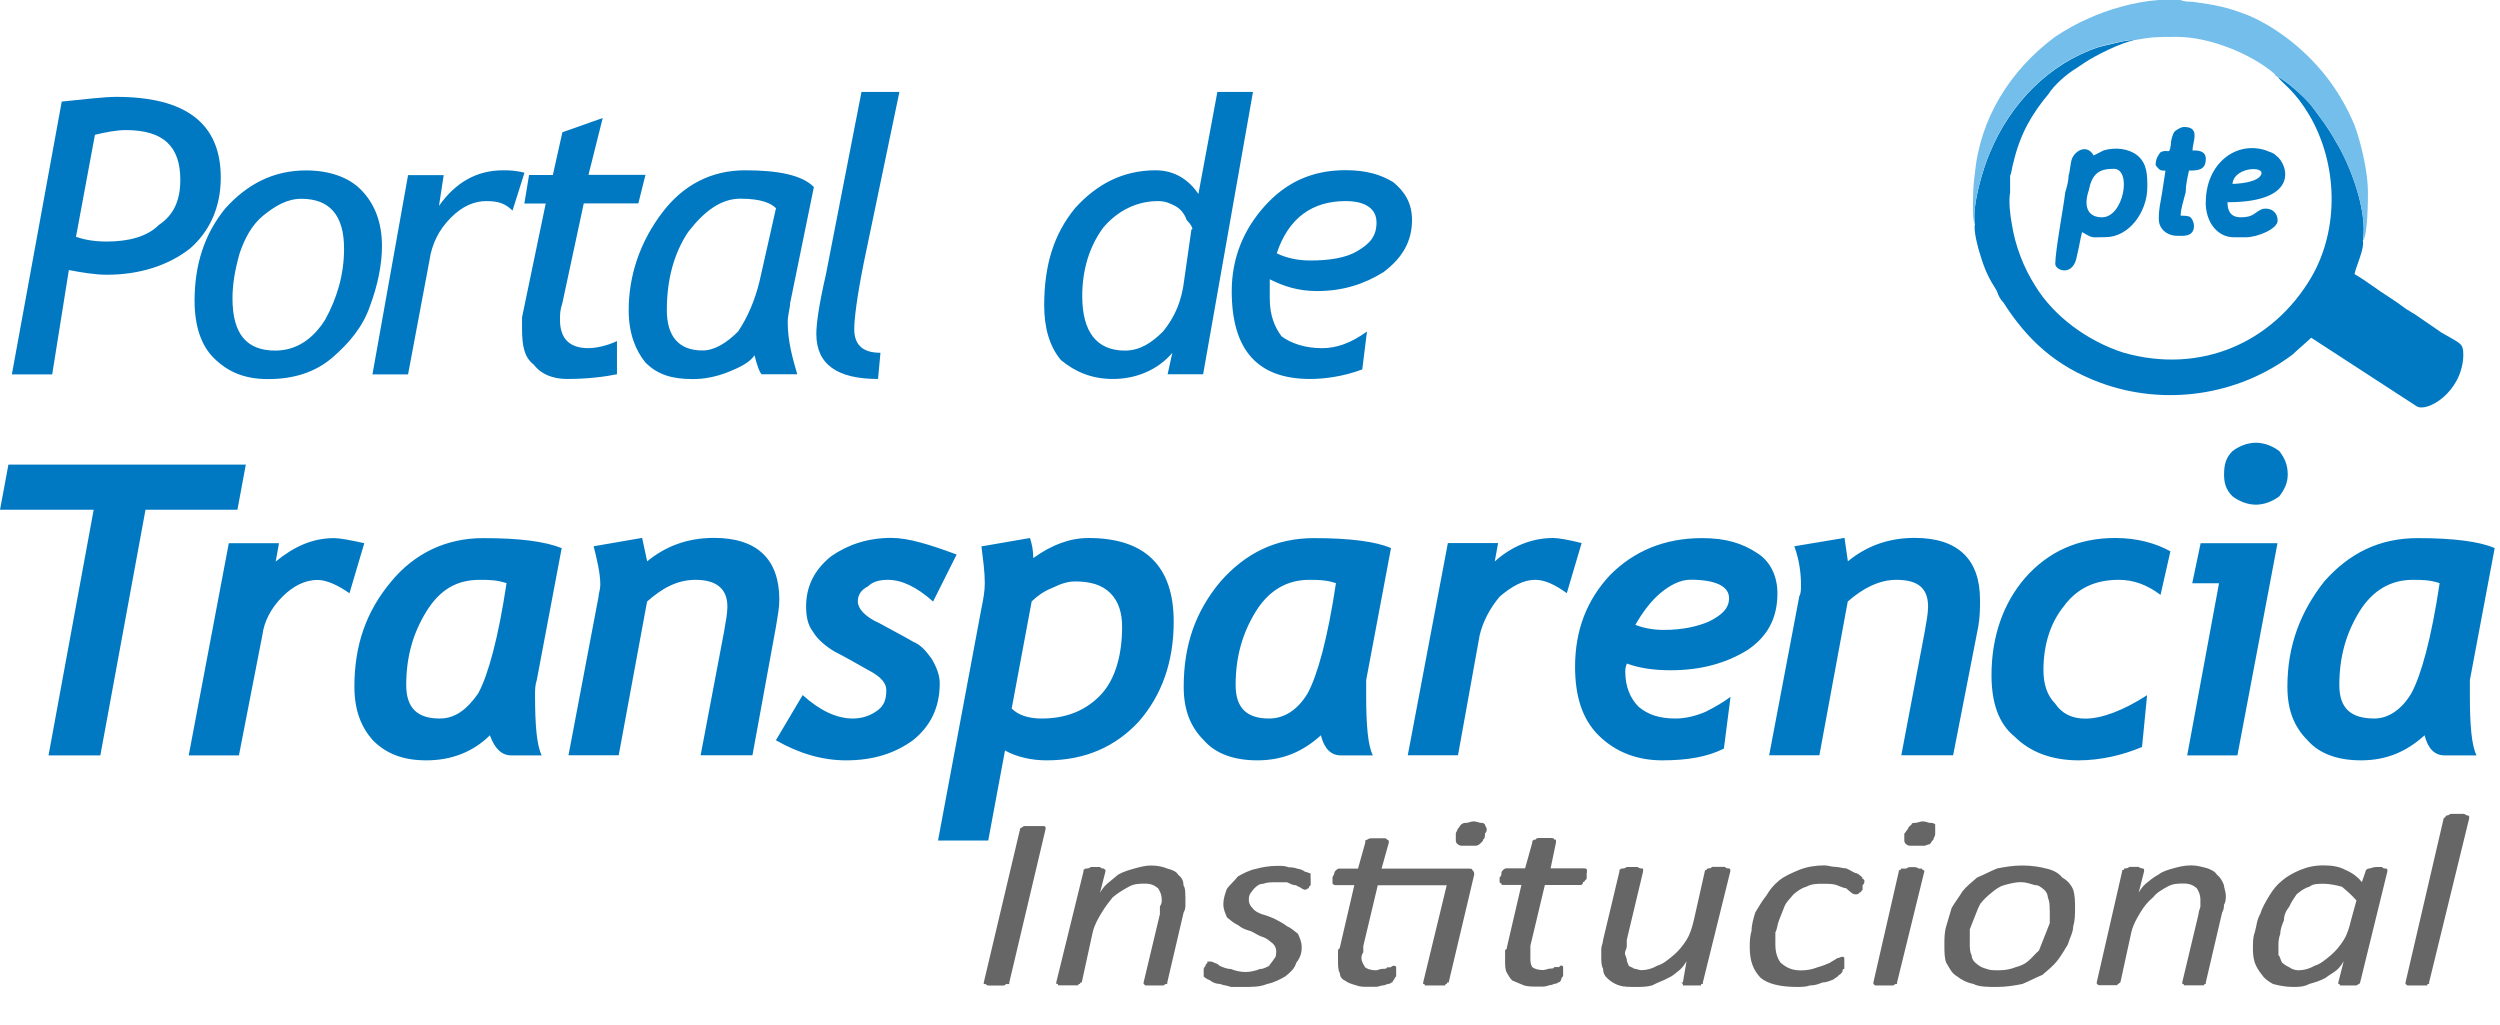 <?xml version="1.0" encoding="UTF-8" standalone="no"?>
<!-- Created with Inkscape (http://www.inkscape.org/) -->

<svg
   xmlns:dc="http://purl.org/dc/elements/1.1/"
   xmlns:cc="http://creativecommons.org/ns#"
   xmlns:rdf="http://www.w3.org/1999/02/22-rdf-syntax-ns#"
   xmlns:svg="http://www.w3.org/2000/svg"
   xmlns="http://www.w3.org/2000/svg"
   xmlns:sodipodi="http://sodipodi.sourceforge.net/DTD/sodipodi-0.dtd"
   xmlns:inkscape="http://www.inkscape.org/namespaces/inkscape"
   width="82.229"
   height="33.702"
   viewBox="0 0 21.756 8.917"
   version="1.1"
   id="svg8"
   inkscape:version="0.92.1 r15371"
   sodipodi:docname="institucional.svg">
  <defs
     id="defs2">
    <clipPath
       clipPathUnits="userSpaceOnUse"
       id="clipEmfPath1">
      <path
         inkscape:connector-curvature="0"
         d="m 105.956,17.339 h 213.356 v 77.042 h -213.356 z"
         id="path9" />
    </clipPath>
    <clipPath
       clipPathUnits="userSpaceOnUse"
       id="clipEmfPath2">
      <path
         inkscape:connector-curvature="0"
         d="M 0.337,0.336 H 86.752 V 88.94 H 0.337 Z"
         id="path12" />
    </clipPath>
    <clipPath
       clipPathUnits="userSpaceOnUse"
       id="clipEmfPath3">
      <path
         inkscape:connector-curvature="0"
         d="M 335.491,14.845 H 522.801 V 90.829 H 335.491 Z"
         id="path15" />
    </clipPath>
    <pattern
       id="EMFhbasepattern"
       patternUnits="userSpaceOnUse"
       width="6"
       height="6"
       x="0"
       y="0" />
    <clipPath
       clipPathUnits="userSpaceOnUse"
       id="clipEmfPath1-1">
      <path
         d="m 105.956,17.339 h 213.356 v 77.042 h -213.356 z"
         id="path9-3"
         inkscape:connector-curvature="0" />
    </clipPath>
    <clipPath
       clipPathUnits="userSpaceOnUse"
       id="clipEmfPath2-6">
      <path
         d="M 0.337,0.336 H 86.752 V 88.94 H 0.337 Z"
         id="path12-8"
         inkscape:connector-curvature="0" />
    </clipPath>
    <clipPath
       clipPathUnits="userSpaceOnUse"
       id="clipEmfPath3-9">
      <path
         d="M 335.491,14.845 H 522.801 V 90.829 H 335.491 Z"
         id="path15-6"
         inkscape:connector-curvature="0" />
    </clipPath>
    <clipPath
       clipPathUnits="userSpaceOnUse"
       id="clipEmfPath1-7">
      <path
         inkscape:connector-curvature="0"
         d="M 0.337,0.336 H 187.76 V 76.32 H 0.337 Z"
         id="path82" />
    </clipPath>
    <pattern
       id="EMFhbasepattern-2"
       patternUnits="userSpaceOnUse"
       width="6"
       height="6"
       x="0"
       y="0" />
    <clipPath
       clipPathUnits="userSpaceOnUse"
       id="clipEmfPath1-5">
      <path
         inkscape:connector-curvature="0"
         d="M 0.337,0.336 H 194.224 V 76.32 H 0.337 Z"
         id="path100" />
    </clipPath>
    <pattern
       id="EMFhbasepattern-7"
       patternUnits="userSpaceOnUse"
       width="6"
       height="6"
       x="0"
       y="0" />
    <pattern
       y="0"
       x="0"
       height="6"
       width="6"
       patternUnits="userSpaceOnUse"
       id="EMFhbasepattern-76" />
    <pattern
       y="0"
       x="0"
       height="6"
       width="6"
       patternUnits="userSpaceOnUse"
       id="EMFhbasepattern-5" />
    <pattern
       y="0"
       x="0"
       height="6"
       width="6"
       patternUnits="userSpaceOnUse"
       id="EMFhbasepattern-55" />
    <pattern
       y="0"
       x="0"
       height="6"
       width="6"
       patternUnits="userSpaceOnUse"
       id="EMFhbasepattern-8" />
    <pattern
       y="0"
       x="0"
       height="6"
       width="6"
       patternUnits="userSpaceOnUse"
       id="EMFhbasepattern-3" />
  </defs>
  <sodipodi:namedview
     id="base"
     pagecolor="#ffffff"
     bordercolor="#666666"
     borderopacity="1.0"
     inkscape:pageopacity="0.0"
     inkscape:pageshadow="2"
     inkscape:zoom="5.6"
     inkscape:cx="25.17674"
     inkscape:cy="30.524225"
     inkscape:document-units="mm"
     inkscape:current-layer="layer1"
     showgrid="false"
     units="px"
     fit-margin-top="0"
     fit-margin-left="0"
     fit-margin-right="0"
     fit-margin-bottom="0"
     inkscape:window-width="1440"
     inkscape:window-height="837"
     inkscape:window-x="-8"
     inkscape:window-y="-8"
     inkscape:window-maximized="1" />
  <g
     inkscape:label="Capa 1"
     inkscape:groupmode="layer"
     id="layer1"
     transform="translate(-70.879,-191.958)">
    <path
       id="path63"
       d="m 88.066,193.907 c -0.015,0.058 0.029,0.218 0.044,0.262 0.044,0.145 0.073,0.204 0.146,0.32 0.015,0.044 0.029,0.073 0.058,0.102 0.204,0.32 0.451,0.553 0.844,0.698 0.553,0.204 1.193,0.116 1.674,-0.247 0.029,-0.029 0.131,-0.116 0.16,-0.145 l 0.917,0.596 c 0.087,0.058 0.393,-0.116 0.407,-0.436 0,-0.116 -0.015,-0.102 -0.189,-0.204 l -0.233,-0.16 c -0.029,-0.015 -0.044,-0.029 -0.073,-0.044 -0.058,-0.044 -0.102,-0.073 -0.146,-0.102 -0.116,-0.073 -0.204,-0.145 -0.306,-0.204 0.015,-0.073 0.087,-0.218 0.073,-0.291 0.044,-0.262 -0.116,-0.669 -0.233,-0.858 -0.073,-0.131 -0.131,-0.204 -0.218,-0.32 -0.044,-0.058 -0.218,-0.218 -0.291,-0.247 0.058,0.073 0.146,0.116 0.277,0.335 0.247,0.422 0.262,0.989 0.015,1.411 -0.335,0.567 -0.96,0.844 -1.63,0.655 -0.32,-0.102 -0.611,-0.32 -0.771,-0.582 -0.102,-0.16 -0.175,-0.349 -0.204,-0.538 -0.015,-0.073 -0.029,-0.204 -0.015,-0.276 0,-0.044 0,-0.087 0,-0.145 0.015,-0.029 0.015,-0.073 0.029,-0.116 0.058,-0.247 0.16,-0.422 0.306,-0.596 0.044,-0.073 0.16,-0.175 0.233,-0.218 l 0.087,-0.058 c 0.087,-0.058 0.32,-0.175 0.422,-0.189 -0.029,-0.015 -0.247,0.044 -0.306,0.058 -0.437,0.145 -0.771,0.495 -0.946,0.916 -0.058,0.131 -0.16,0.465 -0.131,0.625 z"
       style="fill:#0079c2;fill-opacity:1;fill-rule:evenodd;stroke:none;stroke-width:0.385"
       inkscape:connector-curvature="0" />
    <path
       id="path65"
       d="m 88.066,193.907 c -0.029,-0.16 0.073,-0.495 0.131,-0.625 0.175,-0.422 0.509,-0.771 0.946,-0.916 0.058,-0.015 0.277,-0.073 0.306,-0.058 0.16,-0.029 0.189,-0.029 0.378,-0.029 0.277,0 0.64,0.145 0.844,0.32 0.015,0.015 0,0.015 0.029,0.029 0.073,0.029 0.247,0.189 0.291,0.247 0.087,0.116 0.146,0.189 0.218,0.32 0.116,0.189 0.277,0.596 0.233,0.858 0.044,-0.044 0.044,-0.378 0.044,-0.422 0,-0.175 -0.058,-0.422 -0.116,-0.582 -0.116,-0.276 -0.277,-0.495 -0.495,-0.684 -0.116,-0.102 -0.291,-0.218 -0.437,-0.276 -0.189,-0.073 -0.277,-0.087 -0.48,-0.116 -0.029,0 -0.073,0 -0.102,-0.015 -0.015,0 -0.015,0 -0.015,0 h -0.175 c -0.218,0.015 -0.451,0.087 -0.611,0.16 -0.102,0.044 -0.204,0.102 -0.291,0.16 -0.393,0.291 -0.655,0.713 -0.699,1.193 -0.015,0.073 -0.029,0.407 0,0.436 z"
       style="fill:#73beeb;fill-opacity:1;fill-rule:evenodd;stroke:none;stroke-width:0.385"
       inkscape:connector-curvature="0" />
    <path
       id="path67"
       d="m 89.172,193.849 c -0.131,0 -0.16,-0.102 -0.116,-0.233 0.029,-0.145 0.087,-0.189 0.218,-0.189 0.16,0 0.087,0.422 -0.102,0.422 z m -0.073,-0.538 c -0.058,-0.102 -0.16,-0.044 -0.189,0.029 -0.015,0.044 -0.015,0.102 -0.029,0.145 0,0.044 -0.015,0.102 -0.029,0.145 -0.015,0.131 -0.087,0.509 -0.087,0.625 0,0.058 0.16,0.116 0.189,-0.073 0.015,-0.058 0.029,-0.145 0.044,-0.204 0.102,0.058 0.073,0.044 0.204,0.044 0.204,0 0.364,-0.218 0.364,-0.436 0,-0.102 0,-0.204 -0.087,-0.276 -0.073,-0.058 -0.189,-0.073 -0.291,-0.044 -0.029,0.015 -0.058,0.029 -0.087,0.044 z"
       style="fill:#0079c2;fill-opacity:1;fill-rule:evenodd;stroke:none;stroke-width:0.385"
       inkscape:connector-curvature="0" />
    <path
       id="path69"
       d="m 90.307,193.558 c 0.015,-0.16 0.335,-0.16 0.233,-0.058 -0.044,0.044 -0.175,0.058 -0.233,0.058 z m -0.233,0.16 c 0,0.175 0.102,0.305 0.247,0.305 h 0.102 c 0.102,0 0.277,-0.073 0.277,-0.145 0,-0.073 -0.058,-0.116 -0.131,-0.102 -0.073,0.029 -0.073,0.073 -0.189,0.073 -0.102,0 -0.116,-0.073 -0.116,-0.131 0.64,0 0.524,-0.335 0.422,-0.407 -0.029,-0.029 -0.058,-0.029 -0.087,-0.044 -0.262,-0.087 -0.524,0.116 -0.524,0.451 z"
       style="fill:#0079c2;fill-opacity:1;fill-rule:evenodd;stroke:none;stroke-width:0.385"
       inkscape:connector-curvature="0" />
    <path
       id="path71"
       d="m 89.637,193.384 c 0,0.015 0.015,0.029 0.029,0.044 0.015,0.015 0.029,0.015 0.058,0.015 l -0.029,0.189 c -0.015,0.102 -0.029,0.131 -0.029,0.233 0,0.087 0.073,0.145 0.16,0.145 0.044,0 0.146,0.015 0.146,-0.087 0,-0.029 -0.015,-0.058 -0.029,-0.073 -0.015,-0.015 -0.058,-0.015 -0.087,-0.015 0,-0.058 0.029,-0.145 0.044,-0.204 0,-0.058 0.015,-0.131 0.029,-0.189 0.073,0 0.146,0 0.146,-0.102 0,-0.073 -0.073,-0.073 -0.116,-0.073 0,-0.073 0.073,-0.204 -0.073,-0.204 -0.029,0 -0.073,0.029 -0.087,0.044 -0.015,0.029 -0.029,0.073 -0.029,0.116 -0.015,0.087 -0.015,0.029 -0.087,0.058 -0.015,0.015 -0.044,0.058 -0.044,0.102 z"
       style="fill:#0079c2;fill-opacity:1;fill-rule:evenodd;stroke:none;stroke-width:0.385"
       inkscape:connector-curvature="0" />
    <path
       id="path75"
       d="m 72.945,196.394 h -0.8 l -0.393,2.138 h -0.451 l 0.393,-2.138 h -0.815 l 0.073,-0.393 h 2.066 z m 0.975,0.727 c -0.102,-0.073 -0.204,-0.116 -0.277,-0.116 -0.116,0 -0.218,0.058 -0.306,0.145 -0.102,0.102 -0.16,0.218 -0.175,0.335 l -0.204,1.047 h -0.437 l 0.349,-1.847 h 0.437 l -0.029,0.16 c 0.16,-0.131 0.32,-0.204 0.509,-0.204 0.044,0 0.131,0.015 0.262,0.044 z m 1.63,0.756 c -0.015,0.044 -0.015,0.087 -0.015,0.131 0,0.262 0.015,0.436 0.058,0.524 h -0.262 c -0.087,0 -0.146,-0.058 -0.189,-0.175 -0.146,0.145 -0.335,0.218 -0.553,0.218 -0.204,0 -0.349,-0.058 -0.466,-0.175 -0.102,-0.116 -0.16,-0.262 -0.16,-0.465 0,-0.364 0.102,-0.655 0.32,-0.916 0.204,-0.247 0.48,-0.378 0.8,-0.378 0.32,0 0.538,0.029 0.684,0.087 z m -0.495,-0.873 c -0.204,0 -0.349,0.087 -0.466,0.276 -0.116,0.189 -0.175,0.393 -0.175,0.64 0,0.204 0.102,0.291 0.291,0.291 0.131,0 0.233,-0.073 0.335,-0.218 0.087,-0.16 0.175,-0.48 0.247,-0.96 -0.087,-0.029 -0.16,-0.029 -0.233,-0.029 z m 2.372,1.527 h -0.451 l 0.204,-1.076 c 0.015,-0.087 0.029,-0.16 0.029,-0.218 0,-0.16 -0.102,-0.233 -0.277,-0.233 -0.16,0 -0.291,0.073 -0.422,0.189 l -0.247,1.338 h -0.437 l 0.262,-1.382 c 0,-0.029 0.015,-0.058 0.015,-0.102 0,-0.102 -0.029,-0.218 -0.058,-0.335 l 0.422,-0.073 0.044,0.204 c 0.16,-0.131 0.349,-0.204 0.582,-0.204 0.378,0 0.568,0.189 0.568,0.538 0,0.073 -0.015,0.145 -0.029,0.233 z m 1.572,-1.338 c -0.146,-0.131 -0.277,-0.189 -0.393,-0.189 -0.073,0 -0.131,0.015 -0.175,0.058 -0.058,0.029 -0.087,0.073 -0.087,0.131 0,0.058 0.058,0.131 0.189,0.189 0.131,0.073 0.218,0.116 0.291,0.16 0.073,0.029 0.116,0.087 0.16,0.145 0.044,0.073 0.073,0.145 0.073,0.218 0,0.218 -0.087,0.378 -0.233,0.495 -0.16,0.116 -0.349,0.175 -0.582,0.175 -0.204,0 -0.407,-0.058 -0.611,-0.175 l 0.233,-0.393 c 0.146,0.131 0.291,0.204 0.437,0.204 0.087,0 0.16,-0.029 0.218,-0.073 0.058,-0.044 0.073,-0.102 0.073,-0.175 0,-0.058 -0.044,-0.116 -0.16,-0.175 -0.102,-0.058 -0.204,-0.116 -0.291,-0.16 -0.073,-0.044 -0.146,-0.102 -0.189,-0.175 -0.044,-0.058 -0.058,-0.131 -0.058,-0.218 0,-0.175 0.073,-0.32 0.218,-0.436 0.146,-0.102 0.32,-0.16 0.524,-0.16 0.146,0 0.335,0.058 0.568,0.145 z m 0.626,1.295 -0.146,0.785 h -0.437 l 0.378,-2.022 c 0.015,-0.073 0.029,-0.145 0.029,-0.218 0,-0.102 -0.015,-0.204 -0.029,-0.32 l 0.422,-0.073 c 0.015,0.044 0.029,0.102 0.029,0.175 0.16,-0.116 0.32,-0.175 0.48,-0.175 0.495,0 0.742,0.247 0.742,0.727 0,0.349 -0.102,0.64 -0.306,0.873 -0.204,0.218 -0.466,0.335 -0.8,0.335 -0.131,0 -0.262,-0.029 -0.364,-0.087 z m 0.058,-0.364 c 0.058,0.058 0.146,0.087 0.262,0.087 0.218,0 0.393,-0.073 0.524,-0.218 0.116,-0.131 0.175,-0.335 0.175,-0.582 0,-0.116 -0.029,-0.218 -0.102,-0.291 -0.073,-0.073 -0.175,-0.102 -0.306,-0.102 -0.058,0 -0.116,0.015 -0.204,0.058 -0.073,0.029 -0.131,0.073 -0.175,0.116 z m 3.085,-0.247 c 0,0.044 0,0.087 0,0.131 0,0.262 0.015,0.436 0.058,0.524 h -0.277 c -0.087,0 -0.146,-0.058 -0.175,-0.175 -0.16,0.145 -0.335,0.218 -0.553,0.218 -0.204,0 -0.364,-0.058 -0.466,-0.175 -0.116,-0.116 -0.175,-0.262 -0.175,-0.465 0,-0.364 0.102,-0.655 0.32,-0.916 0.218,-0.247 0.48,-0.378 0.815,-0.378 0.306,0 0.538,0.029 0.669,0.087 z m -0.495,-0.873 c -0.189,0 -0.349,0.087 -0.466,0.276 -0.116,0.189 -0.175,0.393 -0.175,0.64 0,0.204 0.102,0.291 0.291,0.291 0.131,0 0.247,-0.073 0.335,-0.218 0.087,-0.16 0.175,-0.48 0.247,-0.96 -0.087,-0.029 -0.16,-0.029 -0.233,-0.029 z m 2.241,0.116 c -0.102,-0.073 -0.189,-0.116 -0.277,-0.116 -0.102,0 -0.204,0.058 -0.306,0.145 -0.087,0.102 -0.146,0.218 -0.175,0.335 l -0.189,1.047 h -0.437 l 0.349,-1.847 h 0.437 l -0.029,0.16 c 0.146,-0.131 0.32,-0.204 0.509,-0.204 0.044,0 0.131,0.015 0.247,0.044 z m 0.524,0.611 c -0.015,0.029 -0.015,0.058 -0.015,0.073 0,0.131 0.044,0.233 0.116,0.305 0.087,0.073 0.189,0.102 0.32,0.102 0.073,0 0.16,-0.015 0.262,-0.058 0.087,-0.044 0.16,-0.087 0.218,-0.131 l -0.058,0.451 c -0.146,0.073 -0.32,0.102 -0.538,0.102 -0.218,0 -0.407,-0.073 -0.553,-0.218 -0.146,-0.145 -0.204,-0.349 -0.204,-0.596 0,-0.32 0.102,-0.582 0.306,-0.8 0.204,-0.204 0.466,-0.32 0.8,-0.32 0.204,0 0.349,0.044 0.48,0.131 0.116,0.073 0.175,0.204 0.175,0.349 0,0.218 -0.087,0.378 -0.262,0.495 -0.189,0.116 -0.407,0.175 -0.669,0.175 -0.131,0 -0.262,-0.015 -0.378,-0.058 z m 0.073,-0.335 c 0.073,0.029 0.16,0.044 0.247,0.044 0.16,0 0.291,-0.029 0.393,-0.073 0.116,-0.058 0.175,-0.116 0.175,-0.204 0,-0.102 -0.116,-0.16 -0.335,-0.16 -0.087,0 -0.175,0.044 -0.262,0.116 -0.087,0.073 -0.16,0.175 -0.218,0.276 z m 2.765,1.135 h -0.451 l 0.204,-1.076 c 0.015,-0.087 0.029,-0.16 0.029,-0.218 0,-0.16 -0.087,-0.233 -0.277,-0.233 -0.146,0 -0.291,0.073 -0.422,0.189 l -0.247,1.338 h -0.437 l 0.262,-1.382 c 0.015,-0.029 0.015,-0.058 0.015,-0.102 0,-0.102 -0.015,-0.218 -0.058,-0.335 l 0.437,-0.073 0.029,0.204 c 0.16,-0.131 0.349,-0.204 0.582,-0.204 0.378,0 0.568,0.189 0.568,0.538 0,0.073 0,0.146 -0.015,0.233 z m 1.805,-1.396 c -0.116,-0.087 -0.233,-0.131 -0.364,-0.131 -0.204,0 -0.364,0.073 -0.48,0.233 -0.116,0.145 -0.175,0.335 -0.175,0.553 0,0.116 0.029,0.218 0.102,0.291 0.058,0.087 0.146,0.131 0.262,0.131 0.146,0 0.335,-0.073 0.538,-0.204 l -0.044,0.451 c -0.175,0.073 -0.364,0.116 -0.553,0.116 -0.233,0 -0.422,-0.073 -0.553,-0.204 -0.146,-0.116 -0.204,-0.305 -0.204,-0.538 0,-0.335 0.102,-0.625 0.291,-0.844 0.204,-0.233 0.466,-0.349 0.786,-0.349 0.189,0 0.349,0.044 0.48,0.116 z m 0.553,-1.047 c 0,-0.087 0.015,-0.145 0.073,-0.204 0.058,-0.044 0.131,-0.073 0.204,-0.073 0.073,0 0.146,0.029 0.204,0.073 0.044,0.058 0.073,0.116 0.073,0.204 0,0.073 -0.029,0.131 -0.073,0.189 -0.058,0.044 -0.131,0.073 -0.204,0.073 -0.073,0 -0.146,-0.029 -0.204,-0.073 -0.058,-0.058 -0.073,-0.116 -0.073,-0.189 z m 0.116,2.444 h -0.437 l 0.277,-1.498 h -0.233 l 0.073,-0.349 h 0.669 z m 2.023,-0.655 c 0,0.044 0,0.087 0,0.131 0,0.262 0.015,0.436 0.058,0.524 h -0.277 c -0.087,0 -0.146,-0.058 -0.175,-0.175 -0.16,0.145 -0.335,0.218 -0.553,0.218 -0.204,0 -0.364,-0.058 -0.466,-0.175 -0.116,-0.116 -0.175,-0.262 -0.175,-0.465 0,-0.364 0.116,-0.655 0.32,-0.916 0.218,-0.247 0.48,-0.378 0.815,-0.378 0.306,0 0.538,0.029 0.669,0.087 z m -0.495,-0.873 c -0.189,0 -0.349,0.087 -0.466,0.276 -0.116,0.189 -0.175,0.393 -0.175,0.64 0,0.204 0.102,0.291 0.306,0.291 0.116,0 0.233,-0.073 0.32,-0.218 0.087,-0.16 0.175,-0.48 0.247,-0.96 -0.087,-0.029 -0.16,-0.029 -0.233,-0.029 z"
       style="fill:#0079c2;fill-opacity:1;fill-rule:nonzero;stroke:none;stroke-width:0.385"
       inkscape:connector-curvature="0" />
    <path
       id="path110"
       d="m 71.478,194.308 -0.145,0.908 h -0.351 l 0.434,-2.374 c 0.207,-0.021 0.372,-0.041 0.475,-0.041 0.599,0 0.909,0.227 0.909,0.702 0,0.268 -0.103,0.475 -0.269,0.619 -0.186,0.145 -0.434,0.227 -0.723,0.227 -0.103,0 -0.227,-0.021 -0.33,-0.041 z m 0.227,-1.177 -0.165,0.888 c 0.062,0.021 0.145,0.041 0.268,0.041 0.186,0 0.351,-0.041 0.454,-0.145 0.124,-0.083 0.186,-0.206 0.186,-0.392 0,-0.289 -0.145,-0.433 -0.475,-0.433 -0.083,0 -0.186,0.021 -0.268,0.041 z m 0.867,1.445 c 0,-0.31 0.083,-0.578 0.268,-0.805 0.186,-0.206 0.413,-0.33 0.702,-0.33 0.207,0 0.372,0.062 0.475,0.165 0.124,0.124 0.186,0.289 0.186,0.495 0,0.165 -0.041,0.351 -0.103,0.516 -0.062,0.186 -0.186,0.33 -0.33,0.454 -0.145,0.124 -0.33,0.186 -0.558,0.186 -0.207,0 -0.351,-0.062 -0.475,-0.186 -0.103,-0.103 -0.165,-0.268 -0.165,-0.495 z m 0.33,-0.021 c 0,0.31 0.124,0.454 0.372,0.454 0.186,0 0.33,-0.103 0.434,-0.268 0.103,-0.186 0.165,-0.392 0.165,-0.619 0,-0.289 -0.124,-0.434 -0.372,-0.434 -0.124,0 -0.227,0.062 -0.33,0.145 -0.103,0.083 -0.165,0.206 -0.207,0.33 -0.041,0.145 -0.062,0.268 -0.062,0.392 z m 2.437,-0.764 c -0.062,-0.062 -0.124,-0.083 -0.227,-0.083 -0.103,0 -0.207,0.041 -0.31,0.145 -0.103,0.103 -0.165,0.227 -0.186,0.372 l -0.186,0.991 h -0.31 l 0.31,-1.734 h 0.31 l -0.041,0.268 c 0.145,-0.206 0.33,-0.31 0.558,-0.31 0.041,0 0.103,0 0.186,0.021 z m 0.289,-0.062 h -0.186 l 0.041,-0.248 h 0.207 l 0.083,-0.372 0.351,-0.124 -0.124,0.495 h 0.496 l -0.062,0.248 h -0.475 l -0.186,0.867 c -0.021,0.062 -0.021,0.103 -0.021,0.145 0,0.165 0.083,0.248 0.248,0.248 0.062,0 0.165,-0.021 0.248,-0.062 v 0.289 c -0.103,0.021 -0.248,0.041 -0.434,0.041 -0.124,0 -0.227,-0.041 -0.289,-0.124 -0.083,-0.062 -0.103,-0.165 -0.103,-0.31 0,-0.021 0,-0.062 0,-0.103 z m 2.334,-0.145 -0.207,1.012 c 0,0.041 -0.021,0.103 -0.021,0.165 0,0.165 0.041,0.31 0.083,0.454 h -0.31 c -0.021,-0.021 -0.041,-0.083 -0.062,-0.165 -0.041,0.062 -0.124,0.103 -0.227,0.145 -0.103,0.041 -0.207,0.062 -0.31,0.062 -0.186,0 -0.31,-0.041 -0.413,-0.145 -0.083,-0.103 -0.145,-0.248 -0.145,-0.454 0,-0.31 0.103,-0.599 0.289,-0.846 0.186,-0.248 0.434,-0.372 0.723,-0.372 0.289,0 0.496,0.041 0.599,0.145 z m -0.33,0.186 c -0.041,-0.041 -0.124,-0.083 -0.31,-0.083 -0.165,0 -0.31,0.103 -0.454,0.289 -0.124,0.186 -0.186,0.413 -0.186,0.681 0,0.227 0.103,0.351 0.31,0.351 0.103,0 0.207,-0.062 0.31,-0.165 0.083,-0.124 0.145,-0.268 0.186,-0.434 z m 0.909,1.259 -0.021,0.227 c -0.351,0 -0.537,-0.124 -0.537,-0.392 0,-0.083 0.021,-0.248 0.083,-0.516 l 0.31,-1.59 h 0.33 l -0.31,1.486 c -0.062,0.31 -0.083,0.495 -0.083,0.578 0,0.145 0.083,0.206 0.227,0.206 z m 2.499,0.186 0.041,-0.186 c -0.124,0.145 -0.31,0.227 -0.516,0.227 -0.186,0 -0.33,-0.062 -0.454,-0.165 -0.103,-0.124 -0.145,-0.289 -0.145,-0.475 0,-0.351 0.083,-0.619 0.268,-0.846 0.186,-0.206 0.413,-0.33 0.702,-0.33 0.165,0 0.289,0.083 0.372,0.206 l 0.165,-0.888 h 0.31 l -0.434,2.457 z m 0.207,-1.259 c 0.021,0 0,-0.041 -0.041,-0.083 -0.021,-0.062 -0.062,-0.103 -0.103,-0.124 -0.041,-0.021 -0.083,-0.041 -0.145,-0.041 -0.186,0 -0.351,0.083 -0.475,0.227 -0.124,0.165 -0.186,0.372 -0.186,0.599 0,0.31 0.124,0.475 0.372,0.475 0.124,0 0.227,-0.062 0.33,-0.165 0.103,-0.124 0.165,-0.268 0.186,-0.454 z m 0.682,0.434 c 0,0.062 0,0.103 0,0.165 0,0.145 0.041,0.248 0.103,0.33 0.083,0.062 0.207,0.103 0.351,0.103 0.124,0 0.248,-0.041 0.392,-0.145 l -0.041,0.33 c -0.165,0.062 -0.33,0.083 -0.454,0.083 -0.454,0 -0.682,-0.248 -0.682,-0.764 0,-0.289 0.103,-0.537 0.289,-0.743 0.186,-0.206 0.413,-0.31 0.702,-0.31 0.186,0 0.31,0.041 0.413,0.103 0.103,0.083 0.165,0.186 0.165,0.33 0,0.186 -0.083,0.33 -0.248,0.454 -0.165,0.103 -0.351,0.165 -0.578,0.165 -0.165,0 -0.289,-0.041 -0.413,-0.103 z m 0.062,-0.227 c 0.083,0.041 0.186,0.062 0.289,0.062 0.165,0 0.31,-0.021 0.413,-0.083 0.103,-0.062 0.165,-0.124 0.165,-0.248 0,-0.124 -0.103,-0.186 -0.269,-0.186 -0.289,0 -0.496,0.145 -0.599,0.454 z"
       style="fill:#0079c2;fill-opacity:1;fill-rule:nonzero;stroke:none;stroke-width:0.546"
       inkscape:connector-curvature="0" />
    <path
       id="path136"
       d="m 79.662,200.509 c 0,0 0,0 0,0.013 -0.016,0 -0.016,0 -0.032,0 0,0.013 -0.016,0.013 -0.032,0.013 -0.016,0 -0.032,0 -0.047,0 -0.032,0 -0.047,0 -0.063,0 -0.016,0 -0.016,0 -0.032,-0.013 0,0 -0.016,0 -0.016,0 0,-0.013 0,-0.013 0,-0.013 l 0.316,-1.336 c 0,0 0,-0.013 0.016,-0.013 0,0 0.016,-0.013 0.016,-0.013 0.016,0 0.032,0 0.032,0 0.016,0 0.032,0 0.063,0 0.016,0 0.032,0 0.047,0 0.016,0 0.032,0 0.032,0 0.016,0 0.016,0.013 0.016,0.013 0,0 0,0.013 0,0.013 z m 1.533,-0.754 c 0,0.026 0,0.053 0,0.079 0,0.013 0,0.04 -0.016,0.066 l -0.142,0.608 c 0,0 0,0 0,0.013 -0.016,0 -0.016,0 -0.032,0.013 0,0 -0.016,0 -0.032,0 -0.016,0 -0.032,0 -0.047,0 -0.016,0 -0.032,0 -0.047,0 -0.016,0 -0.032,0 -0.032,0 -0.016,-0.013 -0.016,-0.013 -0.016,-0.013 0,-0.013 0,-0.013 0,-0.013 l 0.142,-0.595 c 0,-0.026 0,-0.053 0,-0.066 0.016,-0.026 0.016,-0.04 0.016,-0.053 0,-0.053 -0.016,-0.079 -0.032,-0.106 -0.032,-0.026 -0.063,-0.04 -0.111,-0.04 -0.047,0 -0.095,0 -0.142,0.026 -0.047,0.026 -0.095,0.053 -0.142,0.093 -0.032,0.04 -0.063,0.079 -0.095,0.132 -0.032,0.053 -0.063,0.106 -0.079,0.172 l -0.095,0.436 c 0,0 -0.016,0 -0.016,0.013 0,0 -0.016,0 -0.016,0.013 -0.016,0 -0.016,0 -0.032,0 -0.016,0 -0.032,0 -0.063,0 -0.016,0 -0.032,0 -0.047,0 -0.016,0 -0.016,0 -0.032,0 0,-0.013 0,-0.013 -0.016,-0.013 0,-0.013 0,-0.013 0,-0.013 l 0.237,-0.965 c 0,-0.013 0,-0.013 0,-0.013 0.016,-0.013 0.016,-0.013 0.032,-0.013 0,0 0.016,0 0.032,-0.013 0,0 0.016,0 0.032,0 0.016,0 0.032,0 0.047,0 0.016,0.013 0.016,0.013 0.032,0.013 0,0 0,0 0.016,0.013 0,0 0,0 0,0.013 l -0.047,0.185 c 0.016,-0.026 0.032,-0.053 0.063,-0.079 0.032,-0.026 0.063,-0.053 0.095,-0.079 0.047,-0.026 0.095,-0.04 0.142,-0.053 0.047,-0.013 0.095,-0.026 0.142,-0.026 0.063,0 0.111,0.013 0.142,0.026 0.047,0.013 0.079,0.026 0.095,0.053 0.032,0.026 0.047,0.053 0.047,0.093 0.016,0.026 0.016,0.053 0.016,0.093 z m 1.09,-0.159 c 0,0 0,0.013 0,0.026 0,0.013 0,0.026 0,0.04 -0.016,0.013 -0.016,0.013 -0.016,0.026 -0.016,0 -0.016,0.013 -0.032,0.013 0,0 -0.016,0 -0.032,-0.013 -0.016,-0.013 -0.032,-0.013 -0.047,-0.026 -0.032,0 -0.047,-0.013 -0.079,-0.026 -0.032,0 -0.063,0 -0.095,0 -0.047,0 -0.079,0 -0.111,0.013 -0.032,0 -0.047,0.013 -0.063,0.026 -0.032,0.026 -0.032,0.04 -0.047,0.053 -0.016,0.026 -0.016,0.04 -0.016,0.066 0,0.026 0.016,0.053 0.032,0.066 0.016,0.026 0.047,0.04 0.079,0.053 0.047,0.013 0.079,0.026 0.111,0.04 0.047,0.026 0.079,0.04 0.111,0.066 0.032,0.013 0.063,0.04 0.095,0.066 0.016,0.04 0.032,0.066 0.032,0.119 0,0.053 -0.016,0.093 -0.047,0.132 -0.016,0.053 -0.047,0.079 -0.095,0.119 -0.047,0.026 -0.095,0.053 -0.158,0.066 -0.063,0.026 -0.126,0.026 -0.205,0.026 -0.032,0 -0.079,0 -0.111,0 -0.032,-0.013 -0.063,-0.013 -0.095,-0.026 -0.032,0 -0.063,-0.013 -0.079,-0.026 -0.016,-0.013 -0.032,-0.013 -0.047,-0.026 0,0 -0.016,-0.013 -0.016,-0.013 0,-0.013 0,-0.013 0,-0.026 0,0 0,-0.013 0,-0.013 0,-0.013 0,-0.026 0,-0.026 0,-0.013 0.016,-0.026 0.016,-0.026 0,-0.013 0,-0.013 0.016,-0.026 0,0 0,-0.013 0,-0.013 0.016,0 0.016,0 0.016,0 0.016,0 0.032,0 0.047,0.013 0.016,0 0.032,0.013 0.047,0.026 0.032,0.013 0.063,0.026 0.095,0.026 0.032,0.013 0.079,0.026 0.126,0.026 0.047,0 0.095,-0.013 0.126,-0.026 0.032,0 0.047,-0.013 0.079,-0.026 0.016,-0.026 0.032,-0.04 0.047,-0.066 0.016,-0.013 0.016,-0.04 0.016,-0.066 0,-0.026 -0.016,-0.053 -0.032,-0.066 -0.032,-0.026 -0.047,-0.04 -0.079,-0.053 -0.047,-0.013 -0.079,-0.04 -0.111,-0.053 -0.047,-0.013 -0.079,-0.026 -0.111,-0.053 -0.032,-0.013 -0.063,-0.04 -0.095,-0.066 -0.016,-0.04 -0.032,-0.066 -0.032,-0.119 0,-0.04 0.016,-0.093 0.032,-0.132 0.032,-0.04 0.063,-0.066 0.095,-0.106 0.047,-0.026 0.095,-0.053 0.158,-0.066 0.047,-0.013 0.111,-0.026 0.19,-0.026 0.032,0 0.063,0 0.095,0.013 0.016,0 0.047,0 0.079,0.013 0.016,0 0.047,0.013 0.063,0.026 0.016,0 0.032,0.013 0.047,0.013 0,0.013 0,0.026 0,0.04 z m 1.201,0.912 c -0.016,0 -0.016,0 -0.016,0.013 0,0 -0.016,0 -0.016,0.013 -0.016,0 -0.016,0 -0.032,0 -0.016,0 -0.032,0 -0.063,0 -0.016,0 -0.032,0 -0.047,0 -0.016,0 -0.016,0 -0.032,0 0,-0.013 -0.016,-0.013 -0.016,-0.013 0,-0.013 0,-0.013 0,-0.013 l 0.205,-0.846 H 82.869 l -0.126,0.529 c 0,0.026 0,0.04 0,0.053 -0.016,0.026 -0.016,0.04 -0.016,0.053 0,0.026 0.016,0.053 0.032,0.079 0.016,0.013 0.047,0.026 0.095,0.026 0.016,0 0.032,-0.013 0.063,-0.013 0.016,0 0.032,0 0.032,-0.013 0.016,0 0.032,0 0.032,0 0.016,-0.013 0.016,-0.013 0.032,-0.013 0,0 0.016,0 0.016,0.013 0,0 0,0.013 0,0.013 0,0.013 0,0.026 0,0.04 0,0.013 0,0.013 0,0.026 -0.016,0.013 -0.016,0.026 -0.016,0.026 -0.016,0.013 -0.016,0.026 -0.016,0.026 -0.016,0 -0.016,0.013 -0.032,0.013 -0.016,0 -0.032,0.013 -0.047,0.013 -0.016,0 -0.047,0.013 -0.063,0.013 -0.016,0 -0.032,0 -0.063,0 -0.047,0 -0.079,0 -0.111,-0.013 -0.047,-0.013 -0.079,-0.026 -0.095,-0.04 -0.032,-0.013 -0.047,-0.04 -0.047,-0.066 -0.016,-0.026 -0.016,-0.066 -0.016,-0.106 0,0 0,-0.013 0,-0.026 0,-0.013 0,-0.013 0,-0.026 0,-0.013 0,-0.026 0,-0.04 0,-0.013 0.016,-0.013 0.016,-0.026 l 0.126,-0.542 h -0.158 c -0.016,0 -0.016,0 -0.032,-0.013 0,0 0,-0.013 0,-0.026 0,0 0,-0.013 0,-0.026 0,-0.013 0.016,-0.026 0.016,-0.04 0,-0.013 0.016,-0.026 0.016,-0.026 0.016,-0.013 0.016,-0.013 0.032,-0.013 h 0.158 l 0.063,-0.225 c 0,-0.013 0,-0.013 0,-0.013 0,-0.013 0.016,-0.013 0.016,-0.013 0.016,-0.013 0.032,-0.013 0.047,-0.013 0,0 0.032,0 0.047,0 0.016,0 0.032,0 0.047,0 0.016,0 0.032,0 0.032,0.013 0,0 0.016,0 0.016,0.013 0,0 0,0 0,0.013 l -0.063,0.225 h 0.743 c 0.032,0 0.047,0 0.047,0.013 0.016,0.013 0.016,0.026 0.016,0.04 z m 0.316,-1.296 c 0,0.026 0,0.04 -0.016,0.053 0,0.013 -0.016,0.026 -0.032,0.04 0,0 -0.016,0.013 -0.032,0.013 -0.016,0 -0.047,0 -0.063,0 -0.032,0 -0.047,0 -0.063,0 -0.016,0 -0.032,-0.013 -0.032,-0.013 -0.016,-0.013 -0.016,-0.026 -0.016,-0.04 0,-0.013 0,-0.026 0,-0.053 0,-0.013 0.016,-0.026 0.016,-0.04 0.016,-0.013 0.016,-0.026 0.032,-0.04 0.016,-0.013 0.032,-0.013 0.047,-0.013 0.016,0 0.032,-0.013 0.063,-0.013 0.016,0 0.047,0.013 0.063,0.013 0.016,0 0.016,0 0.032,0.013 0,0.013 0.016,0.026 0.016,0.04 0,0.013 0,0.026 -0.016,0.04 z m 0.885,0.344 c 0,0 0,0.013 0,0.013 0,0.013 0,0.013 0,0.026 0,0.013 0,0.013 -0.016,0.026 0,0 0,0.013 -0.016,0.013 0,0.013 0,0.013 -0.016,0.026 0,0 0,0 -0.016,0 h -0.3 l -0.126,0.529 c 0,0.026 0,0.04 0,0.053 0,0.026 0,0.04 0,0.053 0,0.026 0,0.053 0.016,0.079 0.016,0.013 0.047,0.026 0.095,0.026 0.016,0 0.047,-0.013 0.063,-0.013 0.016,0 0.032,0 0.032,-0.013 0.016,0 0.032,0 0.047,0 0,-0.013 0.016,-0.013 0.016,-0.013 0,0 0.016,0 0.016,0.013 0,0 0,0.013 0,0.013 0,0.013 0,0.026 0,0.04 0,0.013 0,0.013 0,0.026 -0.016,0.013 -0.016,0.026 -0.016,0.026 0,0.013 -0.016,0.026 -0.016,0.026 -0.016,0 -0.016,0.013 -0.032,0.013 -0.016,0 -0.032,0.013 -0.047,0.013 -0.016,0 -0.032,0.013 -0.063,0.013 -0.016,0 -0.032,0 -0.047,0 -0.047,0 -0.095,0 -0.126,-0.013 -0.032,-0.013 -0.063,-0.026 -0.095,-0.04 -0.016,-0.013 -0.032,-0.04 -0.047,-0.066 -0.016,-0.026 -0.016,-0.066 -0.016,-0.106 0,0 0,-0.013 0,-0.026 0,-0.013 0,-0.013 0,-0.026 0,-0.013 0,-0.026 0,-0.04 0.016,-0.013 0.016,-0.013 0.016,-0.026 l 0.126,-0.542 h -0.158 c -0.016,0 -0.016,0 -0.016,-0.013 -0.016,0 -0.016,-0.013 -0.016,-0.026 0,0 0,-0.013 0,-0.026 0.016,-0.013 0.016,-0.026 0.016,-0.04 0,-0.013 0.016,-0.026 0.016,-0.026 0.016,-0.013 0.016,-0.013 0.032,-0.013 h 0.158 l 0.063,-0.225 c 0,-0.013 0,-0.013 0,-0.013 0.016,-0.013 0.016,-0.013 0.032,-0.013 0,-0.013 0.016,-0.013 0.032,-0.013 0.016,0 0.032,0 0.047,0 0.016,0 0.032,0 0.047,0 0.016,0 0.032,0 0.032,0.013 0.016,0 0.016,0 0.016,0.013 0,0 0,0 0,0.013 l -0.047,0.225 h 0.284 c 0.016,0 0.032,0 0.032,0.013 0,0 0,0.013 0,0.026 z m 1.011,0.952 c 0,0 0,0 0,0.013 -0.016,0 -0.016,0 -0.016,0.013 -0.016,0 -0.032,0 -0.032,0 -0.016,0 -0.032,0 -0.047,0 -0.016,0 -0.032,0 -0.047,0 -0.016,0 -0.016,0 -0.032,0 0,-0.013 0,-0.013 0,-0.013 -0.016,-0.013 -0.016,-0.013 0,-0.013 l 0.032,-0.185 c -0.016,0.026 -0.032,0.053 -0.063,0.079 -0.032,0.026 -0.063,0.053 -0.095,0.066 -0.047,0.026 -0.095,0.04 -0.142,0.066 -0.047,0.013 -0.095,0.013 -0.142,0.013 -0.047,0 -0.111,0 -0.142,-0.013 -0.047,-0.013 -0.079,-0.04 -0.095,-0.053 -0.032,-0.026 -0.047,-0.053 -0.047,-0.093 -0.016,-0.026 -0.016,-0.066 -0.016,-0.106 0,-0.013 0,-0.04 0,-0.066 0,-0.026 0.016,-0.053 0.016,-0.079 l 0.142,-0.595 c 0,-0.013 0,-0.013 0,-0.013 0.016,-0.013 0.016,-0.013 0.032,-0.013 0,0 0.016,0 0.032,-0.013 0.016,0 0.032,0 0.047,0 0.016,0 0.032,0 0.047,0 0.016,0.013 0.032,0.013 0.032,0.013 0.016,0 0.016,0 0.016,0.013 0,0 0,0 0,0.013 l -0.142,0.595 c 0,0.013 0,0.04 0,0.053 0,0.026 -0.016,0.04 -0.016,0.066 0,0.013 0.016,0.04 0.016,0.053 0,0.026 0.016,0.04 0.016,0.053 0.016,0.013 0.032,0.013 0.047,0.026 0.016,0 0.047,0.013 0.063,0.013 0.047,0 0.095,-0.013 0.142,-0.04 0.047,-0.013 0.095,-0.053 0.142,-0.093 0.032,-0.026 0.079,-0.079 0.111,-0.132 0.032,-0.053 0.047,-0.106 0.063,-0.172 l 0.095,-0.423 c 0,-0.013 0.016,-0.013 0.016,-0.013 0,-0.013 0.016,-0.013 0.016,-0.013 0.016,0 0.016,0 0.032,-0.013 0.016,0 0.032,0 0.063,0 0.016,0 0.032,0 0.047,0 0.016,0.013 0.016,0.013 0.032,0.013 0,0 0.016,0 0.016,0.013 0,0 0,0 0,0.013 z m 1.406,-0.886 c 0,0.013 0,0.026 -0.016,0.04 0,0.013 0,0.026 0,0.04 -0.016,0.013 -0.016,0.026 -0.032,0.026 0,0.013 -0.016,0.013 -0.032,0.013 0,0 -0.016,0 -0.032,-0.013 -0.016,-0.013 -0.032,-0.026 -0.047,-0.04 -0.016,0 -0.047,-0.013 -0.079,-0.026 -0.032,-0.013 -0.079,-0.013 -0.126,-0.013 -0.047,0 -0.095,0 -0.142,0.026 -0.047,0.013 -0.079,0.04 -0.111,0.066 -0.032,0.04 -0.063,0.066 -0.079,0.106 -0.016,0.04 -0.032,0.079 -0.047,0.119 -0.016,0.04 -0.016,0.079 -0.032,0.106 0,0.04 0,0.079 0,0.106 0,0.066 0.016,0.119 0.047,0.159 0.047,0.04 0.095,0.066 0.174,0.066 0.063,0 0.111,-0.013 0.142,-0.026 0.047,-0.013 0.079,-0.026 0.111,-0.04 0.016,-0.013 0.047,-0.026 0.063,-0.04 0.016,0 0.032,-0.013 0.047,-0.013 0,0 0.016,0 0.016,0.013 0,0 0,0.013 0,0.013 0,0.013 0,0.026 0,0.04 0,0.013 0,0.026 0,0.04 -0.016,0 -0.016,0.013 -0.016,0.026 -0.016,0.013 -0.016,0.026 -0.032,0.026 0,0.013 -0.032,0.026 -0.047,0.04 -0.032,0.013 -0.063,0.026 -0.095,0.026 -0.032,0.013 -0.063,0.026 -0.111,0.026 -0.032,0.013 -0.079,0.013 -0.111,0.013 -0.142,0 -0.253,-0.026 -0.316,-0.079 -0.063,-0.066 -0.095,-0.145 -0.095,-0.265 0,-0.04 0,-0.093 0.016,-0.145 0,-0.053 0.016,-0.106 0.032,-0.159 0.032,-0.053 0.063,-0.106 0.095,-0.145 0.032,-0.053 0.063,-0.093 0.111,-0.132 0.047,-0.04 0.111,-0.066 0.174,-0.093 0.063,-0.026 0.142,-0.04 0.221,-0.04 0.032,0 0.063,0.013 0.095,0.013 0.032,0 0.063,0.013 0.095,0.013 0.032,0.013 0.047,0.026 0.079,0.04 0.016,0 0.032,0.013 0.047,0.026 0.016,0.013 0.016,0.013 0.016,0.026 0.016,0 0.016,0.013 0.016,0.013 z m 0.616,-0.41 c 0,0.026 -0.016,0.04 -0.016,0.053 -0.016,0.013 -0.016,0.026 -0.032,0.04 -0.016,0 -0.032,0.013 -0.047,0.013 -0.016,0 -0.032,0 -0.063,0 -0.016,0 -0.047,0 -0.063,0 -0.016,0 -0.032,-0.013 -0.032,-0.013 -0.016,-0.013 -0.016,-0.026 -0.016,-0.04 0,-0.013 0,-0.026 0,-0.053 0.016,-0.013 0.016,-0.026 0.032,-0.04 0,-0.013 0.016,-0.026 0.032,-0.04 0,-0.013 0.016,-0.013 0.032,-0.013 0.016,0 0.047,-0.013 0.063,-0.013 0.032,0 0.047,0.013 0.063,0.013 0.016,0 0.032,0 0.047,0.013 0,0.013 0,0.026 0,0.04 0,0.013 0,0.026 0,0.04 z m -0.332,1.296 c 0,0 0,0 0,0.013 -0.016,0 -0.016,0 -0.032,0.013 0,0 -0.016,0 -0.032,0 -0.016,0 -0.032,0 -0.047,0 -0.016,0 -0.047,0 -0.047,0 -0.016,0 -0.032,0 -0.032,0 -0.016,-0.013 -0.016,-0.013 -0.016,-0.013 0,-0.013 0,-0.013 0,-0.013 l 0.221,-0.965 c 0,-0.013 0,-0.013 0.016,-0.013 0,-0.013 0,-0.013 0.016,-0.013 0,0 0.016,0 0.032,0 0.016,-0.013 0.032,-0.013 0.047,-0.013 0.032,0 0.047,0 0.063,0.013 0,0 0.016,0 0.016,0 0.016,0 0.016,0 0.016,0.013 0.016,0 0.016,0 0.016,0.013 z m 1.549,-0.648 c 0,0.053 0,0.106 -0.016,0.159 0,0.053 -0.032,0.106 -0.047,0.159 -0.032,0.053 -0.063,0.106 -0.095,0.145 -0.032,0.04 -0.079,0.079 -0.126,0.119 -0.063,0.026 -0.111,0.053 -0.174,0.079 -0.063,0.013 -0.142,0.026 -0.221,0.026 -0.079,0 -0.158,0 -0.205,-0.026 -0.063,-0.013 -0.111,-0.04 -0.142,-0.066 -0.047,-0.026 -0.063,-0.066 -0.095,-0.119 -0.016,-0.04 -0.016,-0.093 -0.016,-0.159 0,-0.053 0,-0.106 0.016,-0.159 0.016,-0.053 0.032,-0.106 0.047,-0.159 0.032,-0.053 0.063,-0.093 0.095,-0.145 0.032,-0.04 0.079,-0.079 0.126,-0.119 0.063,-0.026 0.111,-0.053 0.174,-0.079 0.063,-0.013 0.142,-0.026 0.221,-0.026 0.079,0 0.158,0.013 0.205,0.026 0.063,0.013 0.111,0.04 0.142,0.079 0.047,0.026 0.079,0.066 0.095,0.106 0.016,0.053 0.016,0.106 0.016,0.159 z m -0.221,0.013 c 0,-0.04 0,-0.066 -0.016,-0.106 0,-0.026 -0.016,-0.053 -0.032,-0.066 -0.032,-0.026 -0.047,-0.04 -0.079,-0.04 -0.047,-0.013 -0.079,-0.026 -0.126,-0.026 -0.047,0 -0.095,0.013 -0.142,0.026 -0.047,0.013 -0.079,0.04 -0.111,0.066 -0.032,0.026 -0.063,0.053 -0.095,0.093 -0.016,0.026 -0.032,0.066 -0.047,0.106 -0.016,0.04 -0.032,0.079 -0.047,0.119 0,0.04 0,0.093 0,0.132 0,0.026 0,0.066 0.016,0.093 0,0.026 0.016,0.053 0.032,0.066 0.032,0.026 0.047,0.04 0.095,0.053 0.032,0.013 0.063,0.013 0.111,0.013 0.063,0 0.111,-0.013 0.142,-0.026 0.047,-0.013 0.079,-0.026 0.111,-0.053 0.032,-0.026 0.063,-0.066 0.095,-0.093 0.016,-0.04 0.032,-0.079 0.047,-0.119 0.016,-0.04 0.032,-0.079 0.047,-0.119 0,-0.04 0,-0.079 0,-0.119 z m 1.533,-0.119 c 0,0.026 0,0.053 -0.016,0.079 0,0.013 0,0.04 -0.016,0.066 l -0.142,0.608 c 0,0 0,0 0,0.013 0,0 -0.016,0 -0.016,0.013 -0.016,0 -0.032,0 -0.047,0 0,0 -0.016,0 -0.047,0 -0.016,0 -0.032,0 -0.047,0 -0.016,0 -0.016,0 -0.032,0 0,-0.013 -0.016,-0.013 -0.016,-0.013 0,-0.013 0,-0.013 0,-0.013 l 0.142,-0.595 c 0,-0.026 0.016,-0.053 0.016,-0.066 0,-0.026 0,-0.04 0,-0.053 0,-0.053 -0.016,-0.079 -0.032,-0.106 -0.032,-0.026 -0.063,-0.04 -0.111,-0.04 -0.047,0 -0.095,0 -0.142,0.026 -0.047,0.026 -0.095,0.053 -0.126,0.093 -0.047,0.04 -0.079,0.079 -0.111,0.132 -0.032,0.053 -0.063,0.106 -0.079,0.172 l -0.095,0.436 c 0,0 0,0 -0.016,0.013 0,0 0,0 -0.016,0.013 0,0 -0.016,0 -0.032,0 -0.016,0 -0.032,0 -0.047,0 -0.032,0 -0.047,0 -0.047,0 -0.016,0 -0.032,0 -0.032,0 -0.016,-0.013 -0.016,-0.013 -0.016,-0.013 0,-0.013 0,-0.013 0,-0.013 l 0.221,-0.965 c 0,-0.013 0,-0.013 0.016,-0.013 0,-0.013 0,-0.013 0.016,-0.013 0,0 0.016,0 0.032,-0.013 0.016,0 0.032,0 0.047,0 0.016,0 0.032,0 0.032,0 0.016,0.013 0.032,0.013 0.032,0.013 0,0 0.016,0 0.016,0.013 0,0 0,0 0,0.013 l -0.047,0.185 c 0.016,-0.026 0.032,-0.053 0.063,-0.079 0.032,-0.026 0.063,-0.053 0.111,-0.079 0.032,-0.026 0.079,-0.04 0.126,-0.053 0.047,-0.013 0.095,-0.026 0.158,-0.026 0.047,0 0.095,0.013 0.142,0.026 0.032,0.013 0.063,0.026 0.079,0.053 0.032,0.026 0.047,0.053 0.063,0.093 0,0.026 0.016,0.053 0.016,0.093 z m 1.169,0.754 c 0,0.013 -0.016,0.013 -0.032,0.026 -0.016,0 -0.032,0 -0.063,0 -0.032,0 -0.032,0 -0.047,0 -0.016,0 -0.016,0 -0.032,0 0,-0.013 -0.016,-0.013 -0.016,-0.013 0,0 0,-0.013 0,-0.013 l 0.047,-0.185 c -0.016,0.026 -0.032,0.053 -0.063,0.079 -0.032,0.026 -0.063,0.04 -0.095,0.066 -0.047,0.026 -0.095,0.04 -0.142,0.053 -0.047,0.026 -0.095,0.026 -0.142,0.026 -0.063,0 -0.126,-0.013 -0.174,-0.026 -0.047,-0.026 -0.079,-0.053 -0.095,-0.079 -0.032,-0.04 -0.047,-0.066 -0.063,-0.106 -0.016,-0.053 -0.016,-0.093 -0.016,-0.132 0,-0.04 0,-0.093 0.016,-0.132 0.016,-0.053 0.016,-0.106 0.047,-0.159 0.016,-0.053 0.047,-0.106 0.079,-0.159 0.032,-0.053 0.063,-0.093 0.111,-0.132 0.047,-0.04 0.095,-0.066 0.158,-0.093 0.063,-0.026 0.126,-0.04 0.205,-0.04 0.079,0 0.142,0.013 0.19,0.04 0.063,0.026 0.111,0.066 0.142,0.106 l 0.032,-0.093 c 0,-0.013 0.016,-0.026 0.032,-0.026 0.016,0 0.032,-0.013 0.063,-0.013 0.016,0 0.032,0 0.047,0 0.016,0.013 0.016,0.013 0.032,0.013 0,0 0.016,0 0.016,0.013 0,0 0,0 0,0.013 z m -0.032,-0.714 c -0.047,-0.053 -0.095,-0.093 -0.126,-0.119 -0.047,-0.013 -0.111,-0.026 -0.158,-0.026 -0.047,0 -0.095,0 -0.126,0.026 -0.047,0.013 -0.079,0.04 -0.111,0.066 -0.016,0.026 -0.047,0.066 -0.063,0.106 -0.032,0.04 -0.047,0.079 -0.047,0.119 -0.016,0.04 -0.032,0.079 -0.032,0.119 -0.016,0.04 -0.016,0.079 -0.016,0.106 0,0.026 0,0.053 0,0.079 0.016,0.013 0.016,0.04 0.032,0.066 0.016,0.013 0.032,0.026 0.063,0.04 0.016,0.013 0.047,0.026 0.079,0.026 0.047,0 0.095,-0.013 0.142,-0.04 0.047,-0.013 0.095,-0.053 0.142,-0.093 0.032,-0.026 0.079,-0.079 0.111,-0.132 0.032,-0.053 0.047,-0.106 0.063,-0.172 z m 0.632,0.714 c 0,0 0,0 0,0.013 -0.016,0 -0.016,0 -0.016,0.013 -0.016,0 -0.032,0 -0.047,0 -0.016,0 -0.032,0 -0.047,0 -0.016,0 -0.032,0 -0.047,0 -0.016,0 -0.032,0 -0.032,0 -0.016,-0.013 -0.016,-0.013 -0.016,-0.013 0,-0.013 0,-0.013 0,-0.013 l 0.332,-1.428 c 0.016,-0.013 0.016,-0.013 0.016,-0.013 0,-0.013 0.016,-0.013 0.016,-0.013 0.016,0 0.016,-0.013 0.032,-0.013 0.016,0 0.032,0 0.063,0 0.016,0 0.032,0 0.047,0 0.016,0 0.016,0.013 0.032,0.013 0,0 0.016,0 0.016,0.013 0,0 0,0 0,0.013 z"
       style="fill:#666666;fill-opacity:1;fill-rule:nonzero;stroke:none;stroke-width:0.382"
       inkscape:connector-curvature="0" />
  </g>
  <style
     type="text/css"
     id="style133">
	.st0{fill-rule:evenodd;clip-rule:evenodd;fill:#111F4D;}
	.st1{fill:#111F4D;}
	.st2{fill-rule:evenodd;clip-rule:evenodd;fill:#FF0000;}
	.st3{fill:#FF0000;stroke:#FF0000;stroke-miterlimit:10;}
	.st4{fill:#FF0000;}
	.st5{fill:#194992;stroke:#194992;stroke-width:3;stroke-miterlimit:10;}
	.st6{fill:#194992;}
	.st7{fill:#FFFFFF;}
	.st8{fill:#FFFFFF;stroke:#FFFFFF;stroke-miterlimit:10;}
	.st9{fill-rule:evenodd;clip-rule:evenodd;fill:#FFFFFF;}
	.st10{fill:#194992;stroke:#194992;stroke-miterlimit:10;}
	.st11{fill:#231F20;}
	.st12{fill-rule:evenodd;clip-rule:evenodd;fill:#305170;}
	.st13{fill:#20257A;}
	.st14{fill:#305170;}
	.st15{fill:#194992;stroke:#194992;stroke-width:2;stroke-miterlimit:10;}
	.st16{opacity:0.1;}
	.st17{fill-rule:evenodd;clip-rule:evenodd;fill:none;stroke:#2AA4CA;stroke-width:2;stroke-miterlimit:10;}
	.st18{fill:none;stroke:#2AA4CA;stroke-width:2;stroke-miterlimit:22.926;}
	.st19{fill:none;stroke:#2AA4CA;stroke-width:2;stroke-linecap:round;stroke-linejoin:round;stroke-miterlimit:22.926;}
	.st20{opacity:0.22;}
	.st21{opacity:0.44;}
	.st22{opacity:0.31;}
	.st23{opacity:0.31;fill:#FFFFFF;}
	.st24{fill:#194992;stroke:#194992;stroke-width:4;stroke-miterlimit:10;}
</style>
</svg>
